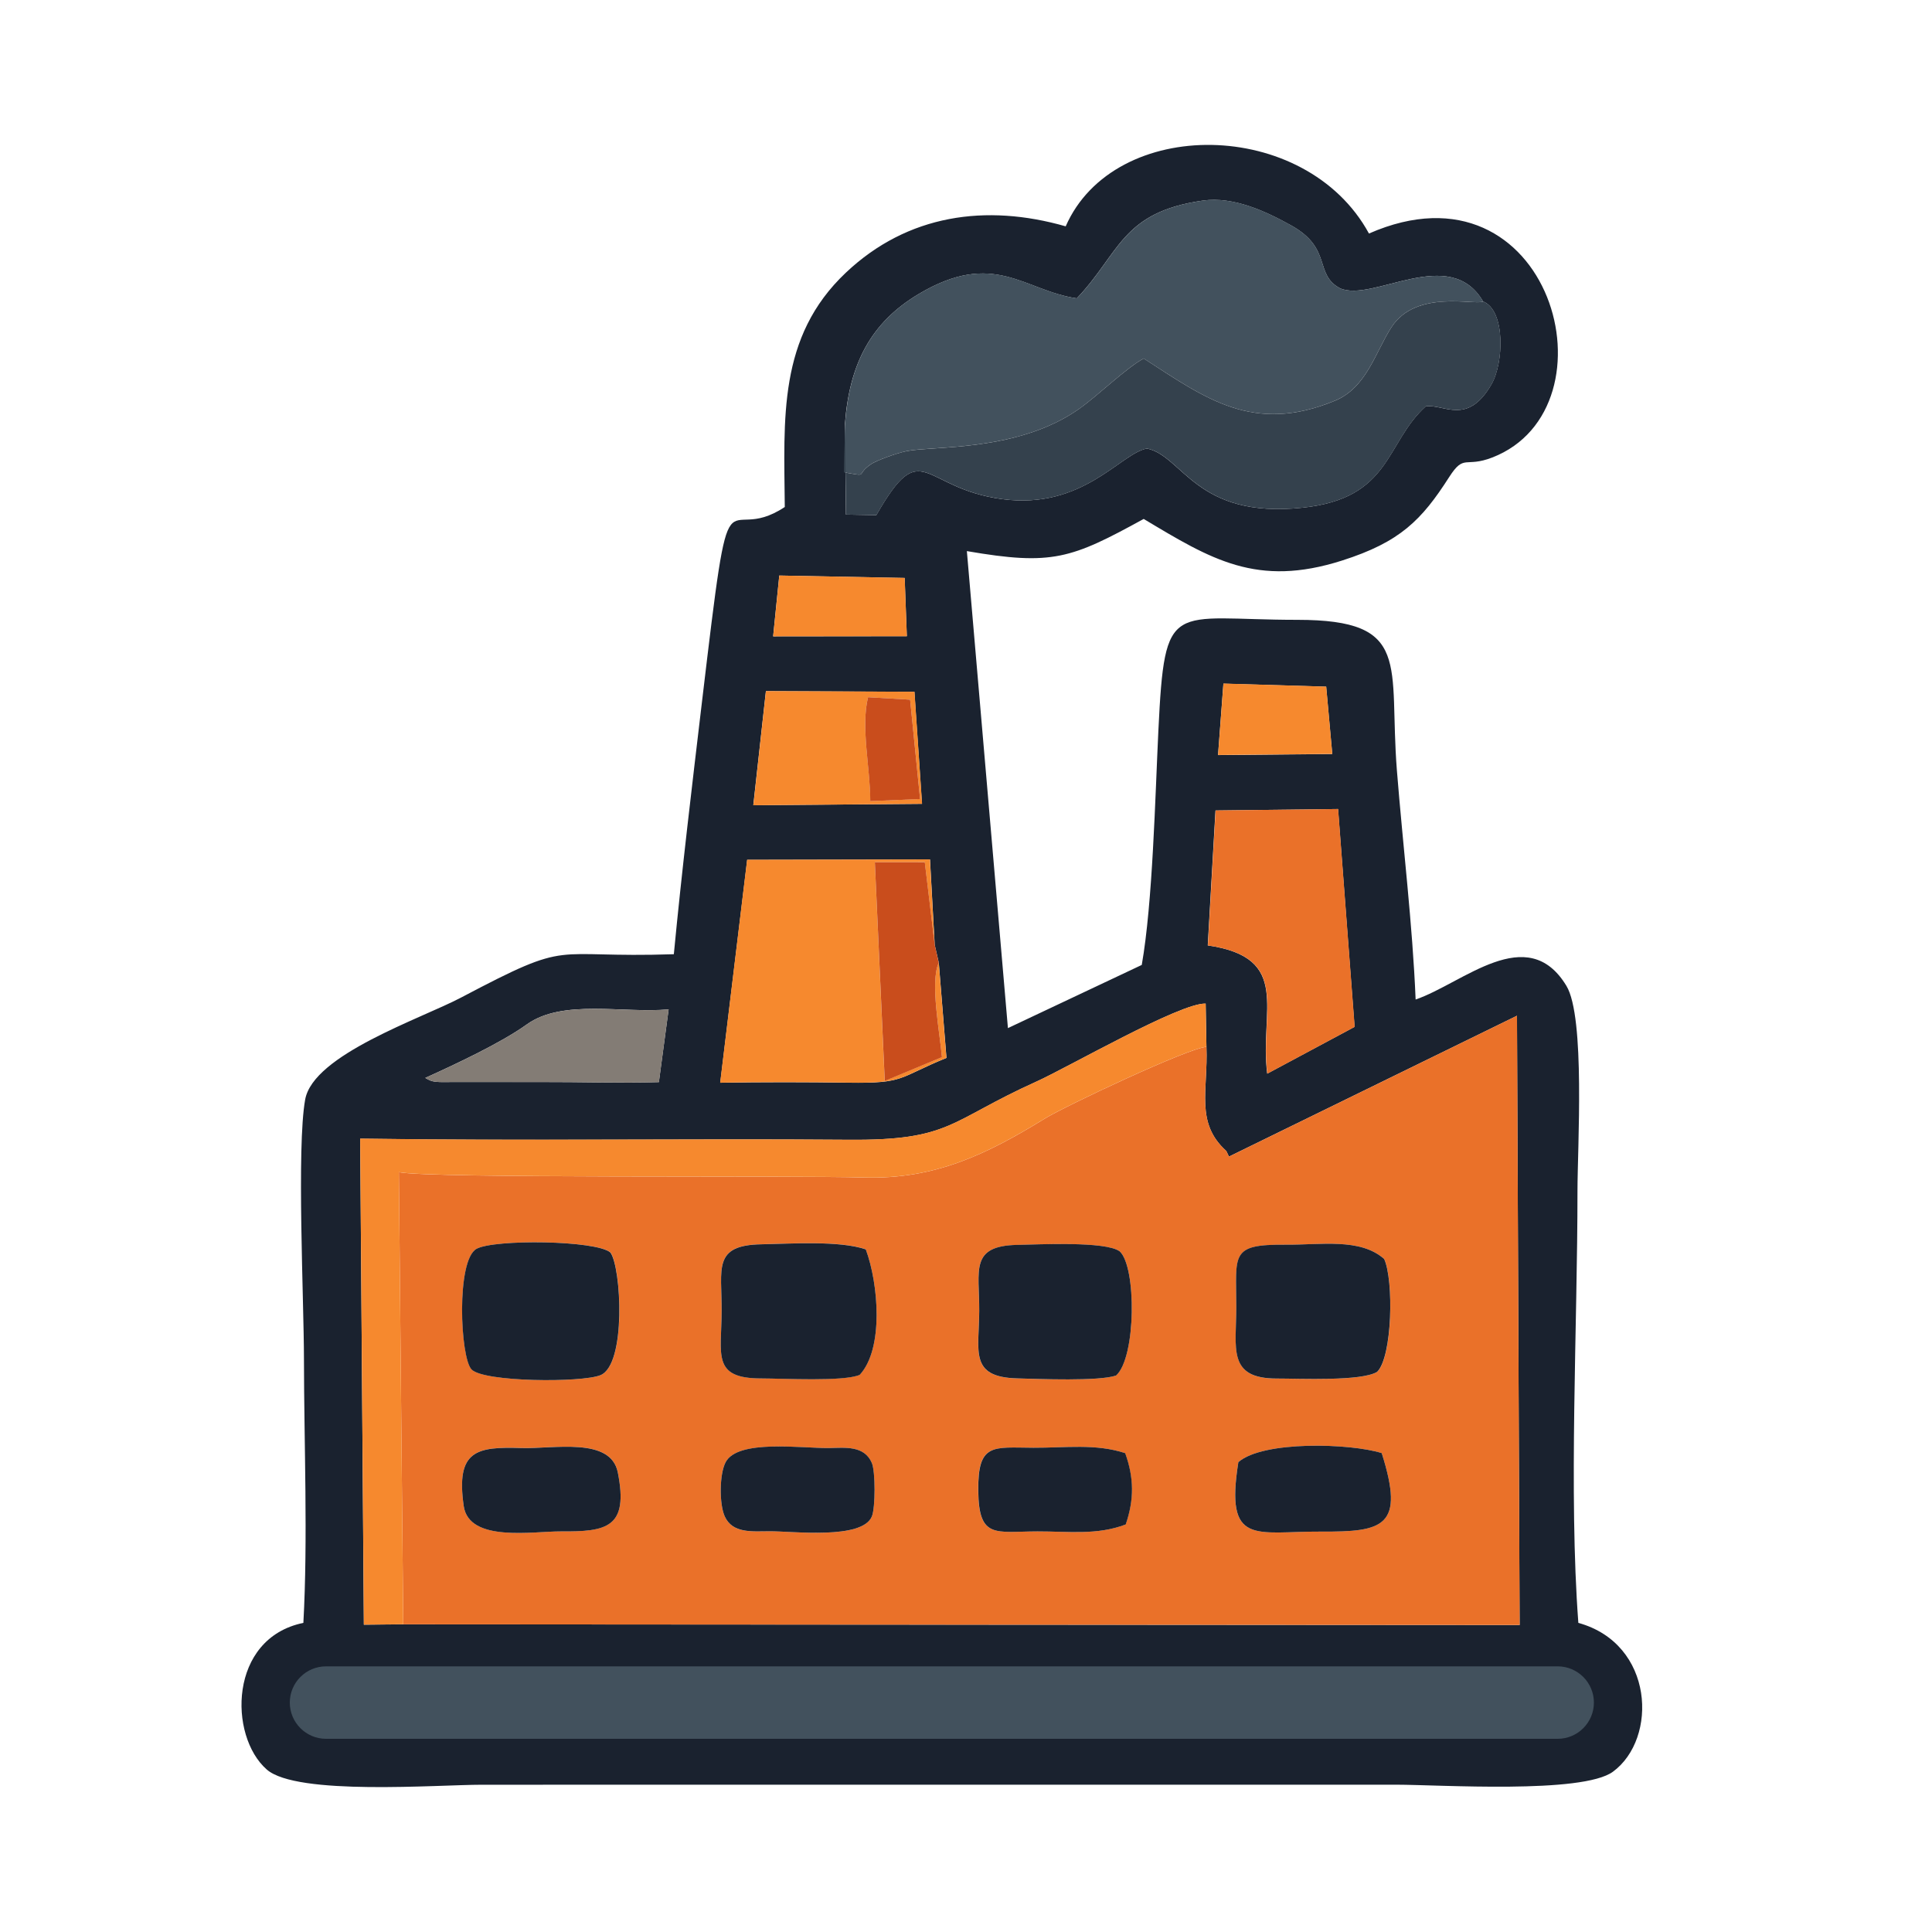 <?xml version="1.0" encoding="UTF-8"?> <svg xmlns="http://www.w3.org/2000/svg" width="40" height="40" viewBox="0 0 40 40" fill="none"><path fill-rule="evenodd" clip-rule="evenodd" d="M32.801 34.927L32.75 35.772C31.519 36.011 27.539 35.817 26.044 35.813L9.164 35.808C8.594 35.807 8.022 35.799 7.452 35.804C6.798 35.811 6.052 36.068 6.116 35.258C6.167 34.605 6.847 34.823 7.452 34.826L19.276 34.836C21.106 34.815 31.892 34.637 32.801 34.927ZM24.978 21.675C25.014 22.573 24.741 23.248 25.389 23.83L25.444 23.946L31.407 21.03L31.462 33.645L8.348 33.63L7.533 33.638L7.457 23.575C10.815 23.625 14.196 23.571 17.563 23.598C19.694 23.616 19.642 23.212 21.452 22.396C22.118 22.096 24.439 20.756 24.962 20.779L24.978 21.675ZM19.352 19.561L19.437 19.932L19.596 21.903C18.593 22.311 18.747 22.434 17.564 22.416C16.685 22.403 15.79 22.402 14.912 22.417L15.47 17.802L19.255 17.794L19.352 19.561ZM13.641 22.404C12.829 22.428 12.011 22.399 11.203 22.402L9.405 22.402C8.996 22.407 8.957 22.408 8.805 22.317C9.443 22.028 10.368 21.595 10.908 21.209C11.648 20.677 12.908 20.984 13.843 20.898L13.641 22.404ZM25.165 16.78L27.703 16.75L28.045 21.26L26.236 22.229C26.07 20.931 26.758 19.828 25.005 19.574L25.165 16.78ZM15.857 14.309L18.932 14.323L19.089 16.643L15.596 16.672L15.857 14.309ZM25.329 14.154L27.457 14.217L27.583 15.611L25.218 15.633L25.329 14.154ZM16.134 11.916L18.73 11.966L18.775 13.172L16.007 13.175L16.134 11.916ZM17.493 8.78C17.585 7.546 18.022 6.685 19.013 6.092C20.582 5.154 21.202 6.02 22.294 6.177C23.186 5.24 23.217 4.392 24.904 4.153C25.546 4.062 26.227 4.387 26.731 4.667C27.596 5.147 27.197 5.682 27.747 5.97C28.428 6.266 30.016 5.058 30.706 6.242C31.174 6.43 31.132 7.519 30.88 7.955C30.381 8.821 29.898 8.36 29.518 8.413C28.676 9.173 28.812 10.315 26.97 10.511C24.76 10.747 24.493 9.441 23.747 9.286C23.2 9.382 22.427 10.557 20.75 10.334C19.059 10.108 19.107 8.986 18.143 10.665L17.514 10.654L17.493 8.78ZM22.064 4.686C20.415 4.213 18.79 4.439 17.514 5.644C16.102 6.978 16.233 8.659 16.248 10.497C14.928 11.369 15.158 9.273 14.532 14.544C14.328 16.268 14.116 18.029 13.951 19.756C11.336 19.845 11.887 19.418 9.549 20.652C8.722 21.089 6.485 21.833 6.318 22.766C6.14 23.754 6.292 26.922 6.293 28.135C6.295 29.892 6.376 31.869 6.281 33.6C4.731 33.918 4.73 35.942 5.523 36.636C6.147 37.183 9.055 36.951 9.98 36.951L28.898 36.95C29.817 36.951 32.761 37.147 33.395 36.681C34.328 35.995 34.251 34.034 32.678 33.6C32.476 30.912 32.661 27.432 32.66 24.657C32.66 23.762 32.824 21.059 32.431 20.411C31.621 19.074 30.29 20.358 29.309 20.694C29.245 19.136 29.045 17.51 28.921 15.947C28.748 13.755 29.251 12.833 26.86 12.833C24.238 12.833 24.117 12.364 23.983 15.124C23.917 16.492 23.865 18.694 23.639 19.978L20.868 21.286L20.018 11.41C21.787 11.715 22.176 11.568 23.679 10.744C25.077 11.582 26.023 12.166 27.781 11.607C28.991 11.222 29.434 10.766 30.003 9.878C30.318 9.387 30.33 9.691 30.896 9.472C33.548 8.442 32.116 3.18 28.343 4.835C27.034 2.431 23.067 2.397 22.064 4.686Z" fill="#1A222F"></path><path fill-rule="evenodd" clip-rule="evenodd" d="M25.639 30.272C26.149 29.825 27.955 29.88 28.607 30.085C29.091 31.61 28.647 31.717 27.349 31.71C25.988 31.703 25.36 32.023 25.639 30.272ZM23.294 30.086C23.478 30.597 23.482 31.047 23.305 31.562C22.716 31.789 22.115 31.704 21.477 31.706C20.605 31.708 20.264 31.867 20.252 30.866C20.241 29.867 20.554 29.97 21.395 29.974C22.051 29.977 22.683 29.884 23.294 30.086ZM18.052 31.394C17.854 31.884 16.409 31.7 15.93 31.703C15.561 31.706 15.166 31.75 15.005 31.395C14.89 31.142 14.893 30.522 15.023 30.274C15.274 29.794 16.6 29.988 17.16 29.98C17.493 29.975 17.892 29.921 18.049 30.288C18.127 30.468 18.125 31.212 18.052 31.394ZM9.601 31.181C9.435 30.024 9.866 29.949 10.795 29.979C11.465 30 12.643 29.743 12.791 30.484C13.019 31.63 12.561 31.712 11.612 31.706C11.039 31.701 9.71 31.939 9.601 31.181ZM28.659 26.066C28.859 26.51 28.83 28.092 28.514 28.403C28.186 28.603 26.906 28.54 26.444 28.542C25.403 28.546 25.598 27.913 25.597 27.057C25.596 25.967 25.462 25.761 26.612 25.771C27.345 25.777 28.161 25.625 28.659 26.066ZM17.924 25.865C18.189 26.575 18.301 27.924 17.799 28.463C17.464 28.608 16.208 28.538 15.763 28.538C14.733 28.539 14.937 28.051 14.941 27.141C14.944 26.264 14.752 25.778 15.762 25.761C16.378 25.75 17.376 25.68 17.924 25.865ZM23.181 25.907C23.532 26.225 23.522 28.108 23.106 28.479C22.748 28.602 21.512 28.551 21.064 28.539C20.06 28.513 20.27 27.979 20.273 27.141C20.277 26.3 20.073 25.794 21.062 25.775C21.504 25.766 22.885 25.695 23.181 25.907ZM12.64 25.931C12.864 26.242 12.971 28.251 12.434 28.471C12.048 28.629 10.02 28.617 9.765 28.352C9.528 28.108 9.442 26.088 9.868 25.855C10.235 25.654 12.342 25.677 12.64 25.931ZM24.978 21.675C24.612 21.692 22.056 22.899 21.634 23.158C20.429 23.899 19.356 24.421 17.89 24.379C16.346 24.335 8.93 24.402 8.258 24.269L8.349 33.63L31.463 33.644L31.408 21.029L25.445 23.946L25.39 23.83C24.742 23.248 25.014 22.573 24.978 21.675Z" fill="#EA7129"></path><path fill-rule="evenodd" clip-rule="evenodd" d="M17.495 8.779L17.477 9.779C18.011 9.87 17.692 9.84 18.037 9.607C18.142 9.536 18.551 9.384 18.771 9.339C19.322 9.228 21.08 9.356 22.342 8.465C22.731 8.19 23.33 7.605 23.68 7.422C24.963 8.251 25.948 8.995 27.64 8.295C28.297 8.024 28.48 7.278 28.811 6.771C29.328 5.98 30.545 6.329 30.708 6.242C30.017 5.058 28.43 6.266 27.748 5.97C27.198 5.682 27.597 5.147 26.732 4.666C26.229 4.386 25.547 4.061 24.906 4.152C23.219 4.392 23.188 5.239 22.295 6.177C21.204 6.019 20.584 5.153 19.014 6.091C18.023 6.684 17.587 7.545 17.495 8.779Z" fill="#42515D"></path><path fill-rule="evenodd" clip-rule="evenodd" d="M17.495 8.78L17.515 10.654L18.145 10.665C19.109 8.986 19.06 10.108 20.752 10.334C22.428 10.557 23.201 9.382 23.748 9.286C24.495 9.441 24.761 10.747 26.972 10.511C28.814 10.315 28.678 9.173 29.52 8.413C29.9 8.36 30.382 8.821 30.882 7.955C31.134 7.519 31.175 6.43 30.708 6.242C30.545 6.33 29.328 5.981 28.811 6.771C28.48 7.279 28.297 8.024 27.64 8.296C25.948 8.995 24.963 8.252 23.68 7.422C23.33 7.606 22.731 8.19 22.342 8.465C21.08 9.357 19.322 9.229 18.771 9.34C18.551 9.384 18.142 9.537 18.037 9.608C17.692 9.841 18.011 9.87 17.477 9.78L17.495 8.78Z" fill="#34414D"></path><path fill-rule="evenodd" clip-rule="evenodd" d="M8.349 33.629L8.258 24.268C8.93 24.401 16.345 24.334 17.89 24.378C19.356 24.42 20.429 23.898 21.634 23.157C22.056 22.898 24.612 21.691 24.978 21.674L24.962 20.778C24.44 20.755 22.118 22.095 21.452 22.395C19.642 23.21 19.694 23.614 17.564 23.597C14.197 23.57 10.815 23.623 7.457 23.573L7.534 33.636L8.349 33.629Z" fill="#F6892E"></path><path fill-rule="evenodd" clip-rule="evenodd" d="M19.436 19.931C19.252 20.324 19.458 21.386 19.501 21.886L18.317 22.378L18.113 17.851L19.146 17.85L19.351 19.56L19.253 17.793L15.468 17.801L14.91 22.416C15.789 22.401 16.684 22.402 17.562 22.415C18.745 22.433 18.591 22.31 19.594 21.902L19.436 19.931Z" fill="#F6892E"></path><path fill-rule="evenodd" clip-rule="evenodd" d="M25.008 19.574C26.76 19.828 26.073 20.931 26.239 22.229L28.048 21.26L27.705 16.75L25.168 16.78L25.008 19.574Z" fill="#EA7129"></path><path fill-rule="evenodd" clip-rule="evenodd" d="M12.638 25.932C12.341 25.677 10.234 25.654 9.867 25.855C9.441 26.088 9.527 28.108 9.763 28.353C10.019 28.617 12.047 28.629 12.433 28.471C12.97 28.251 12.863 26.242 12.638 25.932Z" fill="#1A222F"></path><path fill-rule="evenodd" clip-rule="evenodd" d="M17.925 25.867C17.377 25.681 16.379 25.751 15.763 25.762C14.752 25.779 14.945 26.265 14.941 27.142C14.937 28.052 14.733 28.54 15.763 28.539C16.208 28.539 17.465 28.609 17.799 28.465C18.301 27.926 18.189 26.576 17.925 25.867Z" fill="#1A222F"></path><path fill-rule="evenodd" clip-rule="evenodd" d="M28.658 26.066C28.16 25.625 27.344 25.777 26.611 25.77C25.461 25.761 25.595 25.966 25.596 27.057C25.597 27.913 25.402 28.545 26.443 28.541C26.905 28.54 28.185 28.602 28.512 28.403C28.828 28.092 28.858 26.509 28.658 26.066Z" fill="#1A222F"></path><path fill-rule="evenodd" clip-rule="evenodd" d="M23.181 25.907C22.886 25.694 21.505 25.766 21.063 25.774C20.074 25.794 20.278 26.299 20.274 27.14C20.271 27.978 20.061 28.513 21.065 28.538C21.512 28.55 22.749 28.601 23.107 28.479C23.523 28.108 23.532 26.224 23.181 25.907Z" fill="#1A222F"></path><path fill-rule="evenodd" clip-rule="evenodd" d="M18.019 16.586C18.019 15.903 17.819 15.051 17.972 14.435L18.843 14.486L19.049 16.542L18.019 16.586ZM15.598 16.672L19.091 16.642L18.934 14.322L15.858 14.309L15.598 16.672Z" fill="#F6892E"></path><path fill-rule="evenodd" clip-rule="evenodd" d="M13.844 20.898C12.909 20.985 11.649 20.678 10.908 21.209C10.368 21.596 9.444 22.029 8.805 22.317C8.958 22.408 8.996 22.407 9.405 22.402L11.203 22.403C12.012 22.399 12.83 22.428 13.642 22.405L13.844 20.898Z" fill="#837C75"></path><path fill-rule="evenodd" clip-rule="evenodd" d="M9.601 31.181C9.71 31.94 11.039 31.702 11.612 31.706C12.561 31.713 13.019 31.631 12.791 30.485C12.643 29.744 11.465 30.001 10.795 29.98C9.866 29.95 9.435 30.025 9.601 31.181Z" fill="#1A222F"></path><path fill-rule="evenodd" clip-rule="evenodd" d="M23.296 30.086C22.684 29.884 22.053 29.977 21.397 29.974C20.555 29.97 20.243 29.867 20.254 30.866C20.265 31.867 20.606 31.708 21.479 31.706C22.117 31.704 22.717 31.789 23.307 31.562C23.483 31.047 23.48 30.597 23.296 30.086Z" fill="#1A222F"></path><path fill-rule="evenodd" clip-rule="evenodd" d="M25.639 30.272C25.361 32.023 25.988 31.703 27.349 31.71C28.647 31.717 29.091 31.61 28.607 30.085C27.955 29.88 26.149 29.825 25.639 30.272Z" fill="#1A222F"></path><path fill-rule="evenodd" clip-rule="evenodd" d="M18.052 31.394C18.125 31.212 18.127 30.468 18.05 30.288C17.892 29.921 17.493 29.975 17.161 29.98C16.601 29.987 15.274 29.793 15.023 30.274C14.893 30.522 14.89 31.141 15.005 31.395C15.166 31.749 15.561 31.705 15.93 31.703C16.409 31.7 17.854 31.883 18.052 31.394Z" fill="#1A222F"></path><path fill-rule="evenodd" clip-rule="evenodd" d="M19.436 19.933L19.352 19.561L19.147 17.852L18.113 17.852L18.318 22.38L19.502 21.887C19.458 21.387 19.252 20.325 19.436 19.933Z" fill="#C94D1C"></path><path fill-rule="evenodd" clip-rule="evenodd" d="M16.008 13.174L18.776 13.172L18.731 11.965L16.135 11.916L16.008 13.174Z" fill="#F6892E"></path><path fill-rule="evenodd" clip-rule="evenodd" d="M25.219 15.631L27.584 15.609L27.458 14.216L25.33 14.152L25.219 15.631Z" fill="#F6892E"></path><path fill-rule="evenodd" clip-rule="evenodd" d="M18.018 16.587L19.049 16.543L18.843 14.486L17.972 14.435C17.819 15.052 18.018 15.904 18.018 16.587Z" fill="#C94D1C"></path><path d="M6 35.25C6 34.836 6.336 34.5 6.75 34.5H32.25C32.664 34.5 33 34.836 33 35.25C33 35.664 32.664 36 32.25 36H6.75C6.336 36 6 35.664 6 35.25Z" fill="#42515D"></path></svg> 